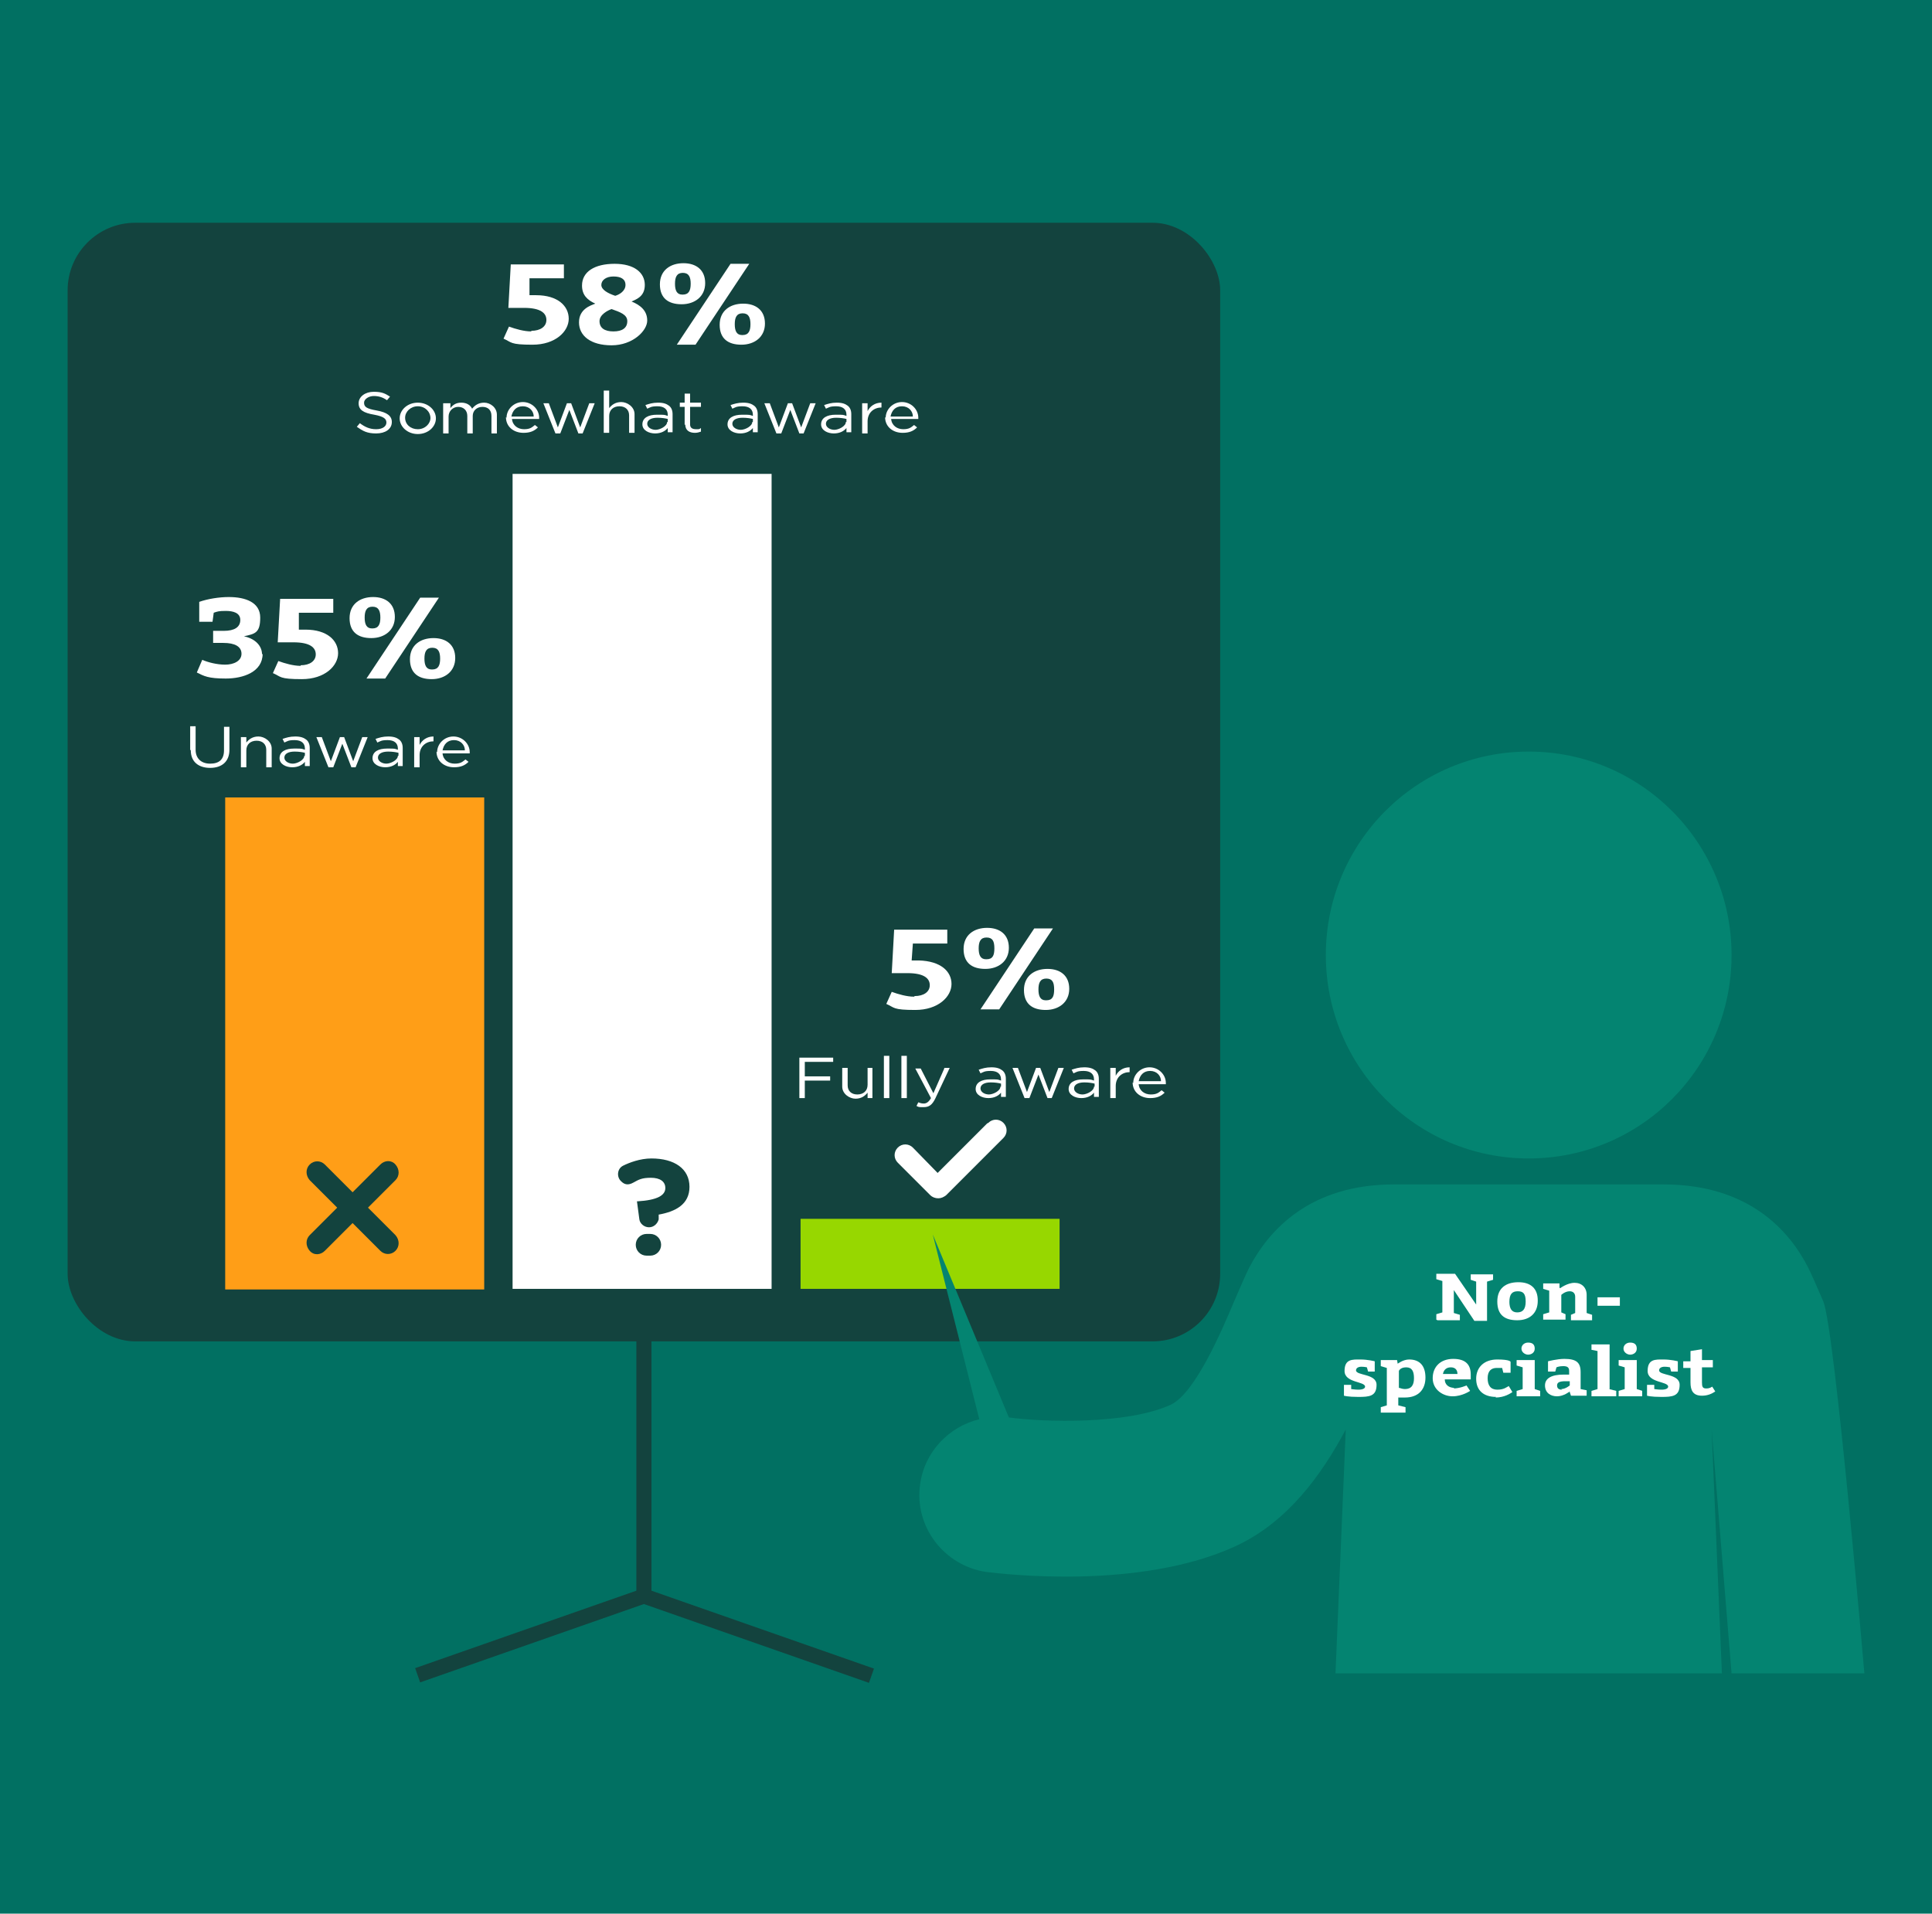 <?xml version="1.0" encoding="UTF-8"?>
<svg id="Layer_1" xmlns="http://www.w3.org/2000/svg" version="1.1" viewBox="0 0 320 317">
  <!-- Generator: Adobe Illustrator 29.0.0, SVG Export Plug-In . SVG Version: 2.1.0 Build 186)  -->
  <defs>
    <style>
      .st0, .st1 {
        fill-rule: evenodd;
      }

      .st0, .st2 {
        fill: #13433e;
      }

      .st1, .st3 {
        fill: #fff;
      }

      .st4 {
        fill: #017062;
      }

      .st5 {
        fill: #048471;
      }

      .st6 {
        fill: #ff9e17;
      }

      .st7 {
        fill: #97d700;
      }
    </style>
  </defs>
  <rect class="st4" width="320" height="317"/>
  <g>
    <rect class="st2" x="11.2" y="36.9" width="190.9" height="185.3" rx="11.2" ry="11.2"/>
    <rect class="st2" x="105.4" y="215.1" width="2.5" height="49.3"/>
    <rect class="st2" x="67.8" y="269.8" width="40" height="2.5" transform="translate(-84.4 44.1) rotate(-19.3)"/>
    <rect class="st2" x="124.3" y="251" width="2.5" height="40" transform="translate(-171.8 299.9) rotate(-70.7)"/>
    <g>
      <path class="st3" d="M31.5,124.2v-3.9h.9v3.9c0,1.4.9,2.3,2.4,2.3s2.3-.7,2.3-2.2v-3.9h.9v3.8c0,2-1.3,3-3.2,3s-3.2-1-3.2-2.9Z"/>
      <path class="st3" d="M39.9,122.1h.9v.9c.4-.5,1-1,2-1s2.2.8,2.2,2v3.1h-.9v-2.9c0-.9-.6-1.5-1.6-1.5s-1.7.6-1.7,1.6v2.8h-.9v-5Z"/>
      <path class="st3" d="M46.3,125.6h0c0-1.1,1-1.6,2.4-1.6s1.2,0,1.8.2v-.2c0-.9-.6-1.4-1.7-1.4s-1.2.2-1.7.4l-.3-.6c.6-.2,1.2-.4,2.1-.4s1.4.2,1.8.5c.4.3.6.8.6,1.4v3h-.8v-.7c-.4.5-1.1.9-2.1.9s-2.1-.5-2.1-1.5ZM50.5,125.2v-.5c-.4-.1-1-.2-1.7-.2-1.1,0-1.7.4-1.7,1h0c0,.6.7,1,1.4,1s1.9-.6,1.9-1.3Z"/>
      <path class="st3" d="M52.4,122.1h.9l1.5,4,1.5-4h.7l1.5,4,1.5-4h.9l-2,5h-.7l-1.5-3.9-1.5,3.9h-.8l-2-5Z"/>
      <path class="st3" d="M61.7,125.6h0c0-1.1,1-1.6,2.4-1.6s1.2,0,1.8.2v-.2c0-.9-.6-1.4-1.7-1.4s-1.2.2-1.7.4l-.3-.6c.6-.2,1.2-.4,2.1-.4s1.4.2,1.8.5c.4.3.6.8.6,1.4v3h-.8v-.7c-.4.5-1.1.9-2.1.9s-2.1-.5-2.1-1.5ZM66,125.2v-.5c-.4-.1-1-.2-1.7-.2-1.1,0-1.7.4-1.7,1h0c0,.6.7,1,1.4,1s1.9-.6,1.9-1.3Z"/>
      <path class="st3" d="M68.6,122.1h.9v1.3c.4-.8,1.2-1.4,2.3-1.4v.8h0c-1.2,0-2.3.8-2.3,2.3v2h-.9v-5Z"/>
      <path class="st3" d="M72.4,124.6h0c0-1.4,1.2-2.6,2.7-2.6s2.7,1.2,2.7,2.6,0,.2,0,.2h-4.5c.1,1.1,1,1.7,2,1.7s1.3-.3,1.8-.7l.5.4c-.6.6-1.3.9-2.4.9-1.6,0-2.9-1-2.9-2.6ZM77,124.3c0-.9-.7-1.7-1.8-1.7s-1.7.7-1.9,1.7h3.7Z"/>
    </g>
    <g>
      <path class="st3" d="M43.5,108.3c0,3-3.2,4.1-6.1,4.1s-3.6-.4-4.8-1l.9-2.1c.9.4,2.4.8,3.8.8s2.7-.6,2.7-1.8-1.1-1.8-3-1.8h-1.7v-2h1.8c1.7,0,2.7-.6,2.7-1.8s-1.2-1.5-2.4-1.5-1.4.1-2,.3l-.2,1.5h-2.2v-3.3c1.4-.5,3.3-.8,4.9-.8,2.8,0,5.2.9,5.2,3.4s-.8,2.7-2.7,3.1c1.9.4,3,1.6,3,3Z"/>
      <path class="st3" d="M49.8,110.2c1.5,0,2.5-.7,2.5-1.8s-.9-2-3.7-2h-2.6l.4-7.2h8.8v2.3h-5.7v2.8c-.1,0,1.1,0,1.1,0,3.6,0,5.4,1.8,5.4,3.9s-2.2,4.3-6,4.3-3.4-.4-4.8-1l.9-2c1.1.4,2.5.8,3.7.8Z"/>
      <path class="st3" d="M61.8,98.9c2.1,0,3.6,1.1,3.6,3.3s-1.7,3.5-3.9,3.5-3.6-1-3.6-3.3,1.7-3.5,3.9-3.5ZM61.7,104.1c1,0,1.3-.7,1.3-1.8s-.3-1.8-1.3-1.8-1.3.7-1.3,1.8.3,1.8,1.2,1.8ZM72.7,99l-8.9,13.4h-3.1l8.9-13.4h3.1ZM71.8,105.7c2.1,0,3.6,1.1,3.6,3.3s-1.7,3.5-3.9,3.5-3.6-1-3.6-3.3,1.7-3.5,3.9-3.5ZM71.6,110.9c1,0,1.3-.7,1.3-1.8s-.3-1.8-1.3-1.8-1.3.7-1.3,1.8.3,1.8,1.2,1.8Z"/>
    </g>
    <path class="st3" d="M59.1,70.7l.5-.6c.8.6,1.6,1,2.7,1s1.7-.5,1.7-1.1h0c0-.6-.4-1-2-1.3-1.8-.3-2.6-.8-2.6-1.9h0c0-1.1,1.1-1.9,2.5-1.9s1.9.3,2.7.8l-.5.6c-.7-.5-1.4-.7-2.2-.7s-1.6.5-1.6,1.1h0c0,.7.4,1,2.1,1.3,1.7.3,2.5.9,2.5,1.9h0c0,1.2-1.1,1.9-2.6,1.9s-2.2-.4-3.2-1.1Z"/>
    <path class="st3" d="M66.2,69.3h0c0-1.4,1.3-2.6,3-2.6s3,1.2,3,2.6h0c0,1.4-1.3,2.6-3,2.6s-3-1.2-3-2.6ZM71.3,69.3h0c0-1.1-.9-2-2.1-2s-2.1.9-2.1,1.9h0c0,1.1.9,1.9,2.1,1.9s2.1-.9,2.1-1.9Z"/>
    <path class="st3" d="M73.7,66.8h.9v.8c.4-.5.9-.9,1.8-.9s1.5.4,1.8,1c.4-.5,1-1,2-1s2.1.8,2.1,2v3.1h-.9v-2.9c0-1-.6-1.5-1.5-1.5s-1.6.6-1.6,1.5v2.9h-.9v-2.9c0-.9-.6-1.5-1.5-1.5s-1.6.7-1.6,1.6v2.8h-.9v-5Z"/>
    <path class="st3" d="M83.9,69.2h0c0-1.4,1.2-2.6,2.7-2.6s2.7,1.2,2.7,2.6,0,.2,0,.2h-4.5c.1,1.1,1,1.7,2,1.7s1.3-.3,1.8-.7l.5.4c-.6.6-1.3.9-2.4.9-1.6,0-2.9-1-2.9-2.6ZM88.4,69c0-.9-.7-1.7-1.8-1.7s-1.7.7-1.9,1.7h3.7Z"/>
    <path class="st3" d="M90,66.8h.9l1.5,4,1.5-4h.7l1.5,4,1.5-4h.9l-2,5h-.7l-1.5-3.9-1.5,3.9h-.8l-2-5Z"/>
    <path class="st3" d="M100,64.7h.9v2.9c.4-.5,1-1,2-1s2.2.8,2.2,2v3.1h-.9v-2.9c0-.9-.6-1.5-1.6-1.5s-1.7.6-1.7,1.6v2.8h-.9v-7Z"/>
    <path class="st3" d="M106.4,70.3h0c0-1.1,1-1.6,2.4-1.6s1.2,0,1.8.2v-.2c0-.9-.6-1.4-1.7-1.4s-1.2.2-1.7.4l-.3-.6c.6-.2,1.2-.4,2.1-.4s1.4.2,1.8.5c.4.3.6.8.6,1.4v3h-.8v-.7c-.4.5-1.1.9-2.1.9s-2.1-.5-2.1-1.5ZM110.6,69.9v-.5c-.4-.1-1-.2-1.7-.2-1.1,0-1.7.4-1.7,1h0c0,.6.7,1,1.4,1s1.9-.6,1.9-1.3Z"/>
    <path class="st3" d="M113.4,70.4v-3h-.8v-.7h.8v-1.5h.9v1.5h1.8v.7h-1.8v2.9c0,.6.4.8,1,.8s.5,0,.8-.2v.6c-.3.1-.6.2-1,.2-.9,0-1.6-.4-1.6-1.4Z"/>
    <path class="st3" d="M120.5,70.3h0c0-1.1,1-1.6,2.4-1.6s1.2,0,1.8.2v-.2c0-.9-.6-1.4-1.7-1.4s-1.2.2-1.7.4l-.3-.6c.6-.2,1.2-.4,2.1-.4s1.4.2,1.8.5c.4.3.6.8.6,1.4v3h-.8v-.7c-.4.5-1.1.9-2.1.9s-2.1-.5-2.1-1.5ZM124.7,69.9v-.5c-.4-.1-1-.2-1.7-.2-1.1,0-1.7.4-1.7,1h0c0,.6.7,1,1.4,1s1.9-.6,1.9-1.3Z"/>
    <path class="st3" d="M126.6,66.8h.9l1.5,4,1.5-4h.7l1.5,4,1.5-4h.9l-2,5h-.7l-1.5-3.9-1.5,3.9h-.8l-2-5Z"/>
    <path class="st3" d="M136,70.3h0c0-1.1,1-1.6,2.4-1.6s1.2,0,1.8.2v-.2c0-.9-.6-1.4-1.7-1.4s-1.2.2-1.7.4l-.3-.6c.6-.2,1.2-.4,2.1-.4s1.4.2,1.8.5c.4.3.6.8.6,1.4v3h-.8v-.7c-.4.5-1.1.9-2.1.9s-2.1-.5-2.1-1.5ZM140.2,69.9v-.5c-.4-.1-1-.2-1.7-.2-1.1,0-1.7.4-1.7,1h0c0,.6.7,1,1.4,1s1.9-.6,1.9-1.3Z"/>
    <path class="st3" d="M142.8,66.8h.9v1.3c.4-.8,1.2-1.4,2.3-1.4v.8h0c-1.2,0-2.3.8-2.3,2.3v2h-.9v-5Z"/>
    <path class="st3" d="M146.7,69.2h0c0-1.4,1.2-2.6,2.7-2.6s2.7,1.2,2.7,2.6,0,.2,0,.2h-4.5c.1,1.1,1,1.7,2,1.7s1.3-.3,1.8-.7l.5.4c-.6.6-1.3.9-2.4.9-1.6,0-2.9-1-2.9-2.6ZM151.2,69c0-.9-.7-1.7-1.8-1.7s-1.7.7-1.9,1.7h3.7Z"/>
    <path class="st3" d="M88,54.8c1.5,0,2.5-.7,2.5-1.8s-.9-2-3.7-2h-2.6l.4-7.2h8.8v2.3h-5.7v2.8c-.1,0,1.1,0,1.1,0,3.6,0,5.4,1.8,5.4,3.9s-2.2,4.3-6,4.3-3.4-.4-4.8-1l.9-2c1.1.4,2.5.8,3.7.8Z"/>
    <path class="st3" d="M104.5,49.9c1.5.6,2.7,1.5,2.7,3.2s-2.4,4.1-5.9,4.1-5.4-1.6-5.4-3.8,1.9-2.8,2.7-3.1c-1.3-.6-2.2-1.4-2.2-3,0-2.3,2.1-3.6,5.4-3.6s5,1.5,5,3.5-1.5,2.4-2.3,2.8ZM101.3,51.2c-.6.2-2,.9-2,2s.8,1.7,2.3,1.7,2.3-.6,2.3-1.7-1.2-1.5-2.6-2ZM101.9,49c.7-.2,1.7-.8,1.7-1.8s-.8-1.4-2-1.4-2,.6-2,1.4,1.1,1.4,2.3,1.8Z"/>
    <path class="st3" d="M113.2,43.6c2.1,0,3.6,1.1,3.6,3.3s-1.7,3.5-3.9,3.5-3.6-1-3.6-3.3,1.7-3.5,3.9-3.5ZM113.1,48.8c1,0,1.3-.7,1.3-1.8s-.3-1.8-1.3-1.8-1.3.7-1.3,1.8.3,1.8,1.2,1.8ZM124.1,43.7l-8.9,13.4h-3.1l8.9-13.4h3.1ZM123.1,50.3c2.1,0,3.6,1.1,3.6,3.3s-1.7,3.5-3.9,3.5-3.6-1-3.6-3.3,1.7-3.5,3.9-3.5ZM123,55.5c1,0,1.3-.7,1.3-1.8s-.3-1.8-1.3-1.8-1.3.7-1.3,1.8.3,1.8,1.2,1.8Z"/>
    <path class="st3" d="M151.5,165c1.5,0,2.5-.7,2.5-1.8s-.9-2-3.7-2h-2.6l.4-7.2h8.8v2.3h-5.7l-.2,2.8h1.2c3.6.1,5.4,1.8,5.4,3.9s-2.2,4.3-6,4.3-3.4-.4-4.8-1l.9-2c1.1.4,2.5.8,3.7.8Z"/>
    <path class="st3" d="M163.5,153.7c2.1,0,3.6,1.1,3.6,3.3s-1.7,3.5-3.9,3.5-3.6-1-3.6-3.3,1.7-3.5,3.9-3.5ZM163.4,158.9c1,0,1.3-.6,1.3-1.8s-.3-1.8-1.3-1.8-1.3.7-1.3,1.8.3,1.8,1.2,1.8ZM174.4,153.8l-8.9,13.4h-3.1l8.9-13.4h3.1ZM173.5,160.5c2.1,0,3.6,1.1,3.6,3.3s-1.7,3.5-3.9,3.5-3.6-1-3.6-3.3,1.7-3.5,3.9-3.5ZM173.3,165.7c1,0,1.3-.6,1.3-1.8s-.3-1.8-1.3-1.8-1.3.7-1.3,1.8.3,1.8,1.2,1.8Z"/>
    <path class="st3" d="M132.4,175.2h5.6v.7h-4.7v2.4h4.2v.7h-4.2v2.9h-.9v-6.7Z"/>
    <path class="st3" d="M139.5,180v-3.1h.9v2.9c0,.9.6,1.5,1.6,1.5s1.7-.6,1.7-1.6v-2.8h.8v5h-.8v-.9c-.4.5-1,1-2,1s-2.2-.8-2.2-2Z"/>
    <path class="st3" d="M146.4,174.9h.9v7h-.9v-7Z"/>
    <path class="st3" d="M149.3,174.9h.9v7h-.9v-7Z"/>
    <path class="st3" d="M156.4,176.9h.9l-2.4,5.1c-.5,1-1,1.4-1.9,1.4s-.8,0-1.2-.2l.3-.6c.3.1.5.2.9.2s.8-.2,1.2-.9l-2.6-4.9h.9l2.1,4.1,1.8-4.1Z"/>
    <path class="st3" d="M161.6,180.4h0c0-1.1,1-1.6,2.4-1.6s1.2,0,1.8.2v-.2c0-.9-.6-1.4-1.7-1.4s-1.2.2-1.7.4l-.3-.6c.6-.2,1.2-.4,2.1-.4s1.4.2,1.8.5c.4.3.6.8.6,1.4v3h-.8v-.7c-.4.5-1.1.9-2.1.9s-2.1-.5-2.1-1.5ZM165.8,180v-.5c-.4-.1-1-.2-1.7-.2-1.1,0-1.7.4-1.7,1h0c0,.6.7,1,1.4,1s1.9-.6,1.9-1.3Z"/>
    <path class="st3" d="M167.7,176.9h.9l1.5,4,1.5-4h.7l1.5,4,1.5-4h.9l-2,5h-.7l-1.5-3.9-1.5,3.9h-.8l-2-5Z"/>
    <path class="st3" d="M177,180.4h0c0-1.1,1-1.6,2.4-1.6s1.2,0,1.8.2v-.2c0-.9-.6-1.4-1.7-1.4s-1.2.2-1.7.4l-.3-.6c.6-.2,1.2-.4,2.1-.4s1.4.2,1.8.5c.4.3.6.8.6,1.4v3h-.8v-.7c-.4.5-1.1.9-2.1.9s-2.1-.5-2.1-1.5ZM181.3,180v-.5c-.4-.1-1-.2-1.7-.2-1.1,0-1.7.4-1.7,1h0c0,.6.7,1,1.4,1s1.9-.6,1.9-1.3Z"/>
    <path class="st3" d="M183.9,176.9h.9v1.3c.4-.8,1.2-1.4,2.3-1.4v.8h0c-1.2,0-2.3.8-2.3,2.3v2h-.9v-5Z"/>
    <path class="st3" d="M187.7,179.4h0c0-1.4,1.2-2.6,2.7-2.6s2.7,1.2,2.7,2.6,0,.2,0,.2h-4.5c.1,1.1,1,1.7,2,1.7s1.3-.3,1.8-.7l.5.4c-.6.6-1.3.9-2.4.9-1.6,0-2.9-1-2.9-2.6ZM192.3,179.1c0-.9-.7-1.7-1.8-1.7s-1.7.7-1.9,1.7h3.7Z"/>
    <rect class="st7" x="132.6" y="201.9" width="42.9" height="11.6"/>
    <rect class="st3" x="84.9" y="78.5" width="42.9" height="135"/>
    <rect class="st6" x="37.3" y="132.1" width="42.9" height="81.5"/>
    <path class="st2" d="M105.5,199h.1c3.3-.2,4.6-1,4.6-2.2h0c0-1.1-.9-1.7-2.4-1.7s-2,.3-2.9.8-1.5.3-2-.2h0c-.8-.7-.7-2.1.3-2.6s2.8-1.2,4.7-1.2c3.8,0,6.3,1.7,6.3,4.7h0c0,2.9-2.3,4.1-5.1,4.6v.8c-.2.7-.8,1.3-1.6,1.3h0c-.8,0-1.5-.6-1.6-1.3l-.4-3ZM107.1,204.4h.6c1,0,1.8.8,1.8,1.8h0c0,1-.8,1.8-1.8,1.8h-.6c-1,0-1.8-.8-1.8-1.8h0c0-1,.8-1.8,1.8-1.8Z"/>
    <path class="st0" d="M51.3,195.5l11.7,11.7c.7.7,1.8.7,2.5,0s.7-1.8,0-2.6l-11.7-11.7c-.7-.7-1.8-.7-2.5,0s-.7,1.8,0,2.6h0Z"/>
    <path class="st0" d="M53.8,207.2l11.7-11.7c.7-.7.7-1.8,0-2.6s-1.8-.7-2.5,0l-11.7,11.7c-.7.7-.7,1.8,0,2.6s1.8.7,2.5,0h0Z"/>
    <path class="st1" d="M163.5,186.1l-8.2,8.2-4.1-4.2c-.7-.7-1.8-.7-2.5,0-.7.7-.7,1.8,0,2.5l5.4,5.4c.3.3.8.5,1.3.5s.9-.2,1.3-.5l9.5-9.5c.7-.7.7-1.8,0-2.5-.7-.7-1.8-.7-2.5,0h0Z"/>
    <path class="st5" d="M283.5,236.8l1.7,40.4h-64l1.7-40.4c-4,7.5-9.6,15.3-18.2,19.3-16,7.4-38.8,4.6-41.3,4.3-7-1-12-7.5-11-14.5.7-5.4,4.8-9.6,9.8-10.8l-7.7-30.6,12.6,30.3c5.8.8,19.6,1.2,26.8-2.1,4.1-1.9,8.6-12.6,10.5-17.1,1-2.3,1.8-4.2,2.5-5.6,3.3-6.3,10.1-13.8,24-13.8h44.6c14,0,20.8,7.5,24,13.8.7,1.4,1.5,3.3,2.5,5.6,1.9,4.6,6.8,61.6,6.8,61.6h-22l-3.3-40.4Z"/>
    <path class="st5" d="M253.2,191.9h0c-18.6,0-33.6-15.1-33.6-33.7h0c0-18.6,15-33.7,33.6-33.7h0c18.6,0,33.6,15.1,33.6,33.7h0c0,18.6-15,33.7-33.6,33.7Z"/>
    <path class="st3" d="M237.9,218.6v-.9l1-.3v-5.2l-1-.3v-.9h3.1c0,0,3.5,5.1,3.5,5.1v-3.8l-.9-.3v-.9h3.7c0,0,0,.9,0,.9l-1,.3v6.5h-2.1l-3.4-5.1v3.8l1,.3v.9h-3.7Z"/>
    <path class="st3" d="M254.7,215.5c0,2-1.3,3.2-3.4,3.2s-3.3-.9-3.3-3.1,1.4-3.2,3.5-3.2,3.2,1.1,3.2,3ZM250,215.6c0,1.2.4,1.8,1.3,1.8s1.4-.5,1.4-1.8-.4-1.7-1.3-1.7-1.4.4-1.4,1.8Z"/>
    <path class="st3" d="M258.4,213.4s1.2-.9,2.4-.9,2,.8,2,2v3l.9.3v.9h-3.5v-.9l.7-.3v-2.7c0-.5-.3-.9-.9-.9-.8,0-1.4.6-1.4.6v2.9l.7.3v.9h-3.7v-.9l1-.3v-3.6l-1-.3v-.9h2.7c0,0,0,.7,0,.7Z"/>
    <path class="st3" d="M268.3,214.9v1.4h-3.7v-1.4h3.7Z"/>
    <path class="st3" d="M225,230.2c.7,0,1.1-.2,1.1-.5,0-.9-3.4-.6-3.4-2.6s1.3-1.9,2.6-1.9,2.4.3,2.4.3v1.7h-1.1l-.2-.7s-.4-.1-.9-.1-.9.2-.9.6c0,.9,3.4.5,3.4,2.4s-1.2,2-3,2-2.4-.2-2.4-.2v-1.8h1.2v.7c.1,0,.6.1,1.2.1Z"/>
    <path class="st3" d="M228.7,225.3h2.7c0,0,.1.6.1.6,0,0,.9-.7,1.9-.7,1.8,0,2.7,1.1,2.7,3s-1.1,3.3-3.4,3.3-.8,0-1.1-.1v1.4l1.2.3v.9h-4.1v-.9l1-.3v-6.2l-1-.3v-.9ZM232.7,230.1c1.1,0,1.5-.7,1.5-1.8s-.3-1.8-1.3-1.8-1.2.6-1.2.6v2.8c.2,0,.5.2,1,.2Z"/>
    <path class="st3" d="M240.7,230c1.1,0,2.2-.5,2.2-.5l.6.9s-1.3.9-2.9.9-3.3-1.1-3.3-3,1.3-3.2,3.4-3.2,2.9,1,2.9,2.6,0,.8,0,.8h-4.3c0,.9.7,1.4,1.6,1.4ZM239.1,227.6h2.3c0-.6-.3-1.1-1.1-1.1s-1.2.5-1.3,1.1Z"/>
    <path class="st3" d="M247.8,231.4c-2.1,0-3.3-1.1-3.3-3s1.3-3.2,3.5-3.2,2.2.4,2.2.4v1.8h-1.2l-.2-.8s-.4,0-.9,0c-.9,0-1.5.5-1.5,1.7s.5,1.9,1.6,1.9,1.5-.4,1.9-.6l.6,1c-.3.2-1.3.9-2.8.9Z"/>
    <path class="st3" d="M254.2,230.1l.9.3v.9h-3.9v-.9l1-.3v-3.6l-1-.3v-.9h3c0,0,0,4.8,0,4.8ZM253.1,222.4c.7,0,1.1.3,1.1,1s-.6,1-1.1,1-1.1-.4-1.1-1,.5-1,1.1-1Z"/>
    <path class="st3" d="M260,230.5s-1,.8-2.1.8-2-.6-2-1.8,1.1-1.8,3.1-1.8h.9v-.6c0-.6-.3-.8-1-.8s-1.1.2-1.1.2l-.2.7h-1.2v-1.7c0,0,1.5-.4,2.7-.4,2,0,2.7.6,2.7,2.2v2.8l1,.2v.9h-2.6c0,0-.2-.6-.2-.6ZM258.6,230.1c.7,0,1.4-.6,1.4-.6v-.7h-.7c-1,0-1.4.2-1.4.7s.3.7.8.7Z"/>
    <path class="st3" d="M266.5,230.1l1.2.3v.9h-4.1v-.9l1-.3v-6.3l-1-.2v-.9h3c0,0,0,7.4,0,7.4Z"/>
    <path class="st3" d="M271.1,230.1l.9.3v.9h-3.9v-.9l1-.3v-3.6l-1-.3v-.9h3c0,0,0,4.8,0,4.8ZM270,222.4c.7,0,1.1.3,1.1,1s-.6,1-1.1,1-1.1-.4-1.1-1,.5-1,1.1-1Z"/>
    <path class="st3" d="M275.2,230.2c.7,0,1.1-.2,1.1-.5,0-.9-3.4-.6-3.4-2.6s1.3-1.9,2.6-1.9,2.4.3,2.4.3v1.7h-1.1l-.2-.7s-.4-.1-.9-.1-.9.2-.9.6c0,.9,3.4.5,3.4,2.4s-1.2,2-3,2-2.4-.2-2.4-.2v-1.8h1.2v.7c.1,0,.6.1,1.2.1Z"/>
    <path class="st3" d="M280,229.2v-2.6h-1.2v-1.1h1.2v-1.7l1.9-.3v1.8h1.8v1.2h-1.8v2.5c0,.7.1,1,.7,1s.8-.2,1-.3l.5.8c-.6.4-1.3.7-2.2.7-1.5,0-1.9-.9-1.9-2.2Z"/>
  </g>
</svg>
